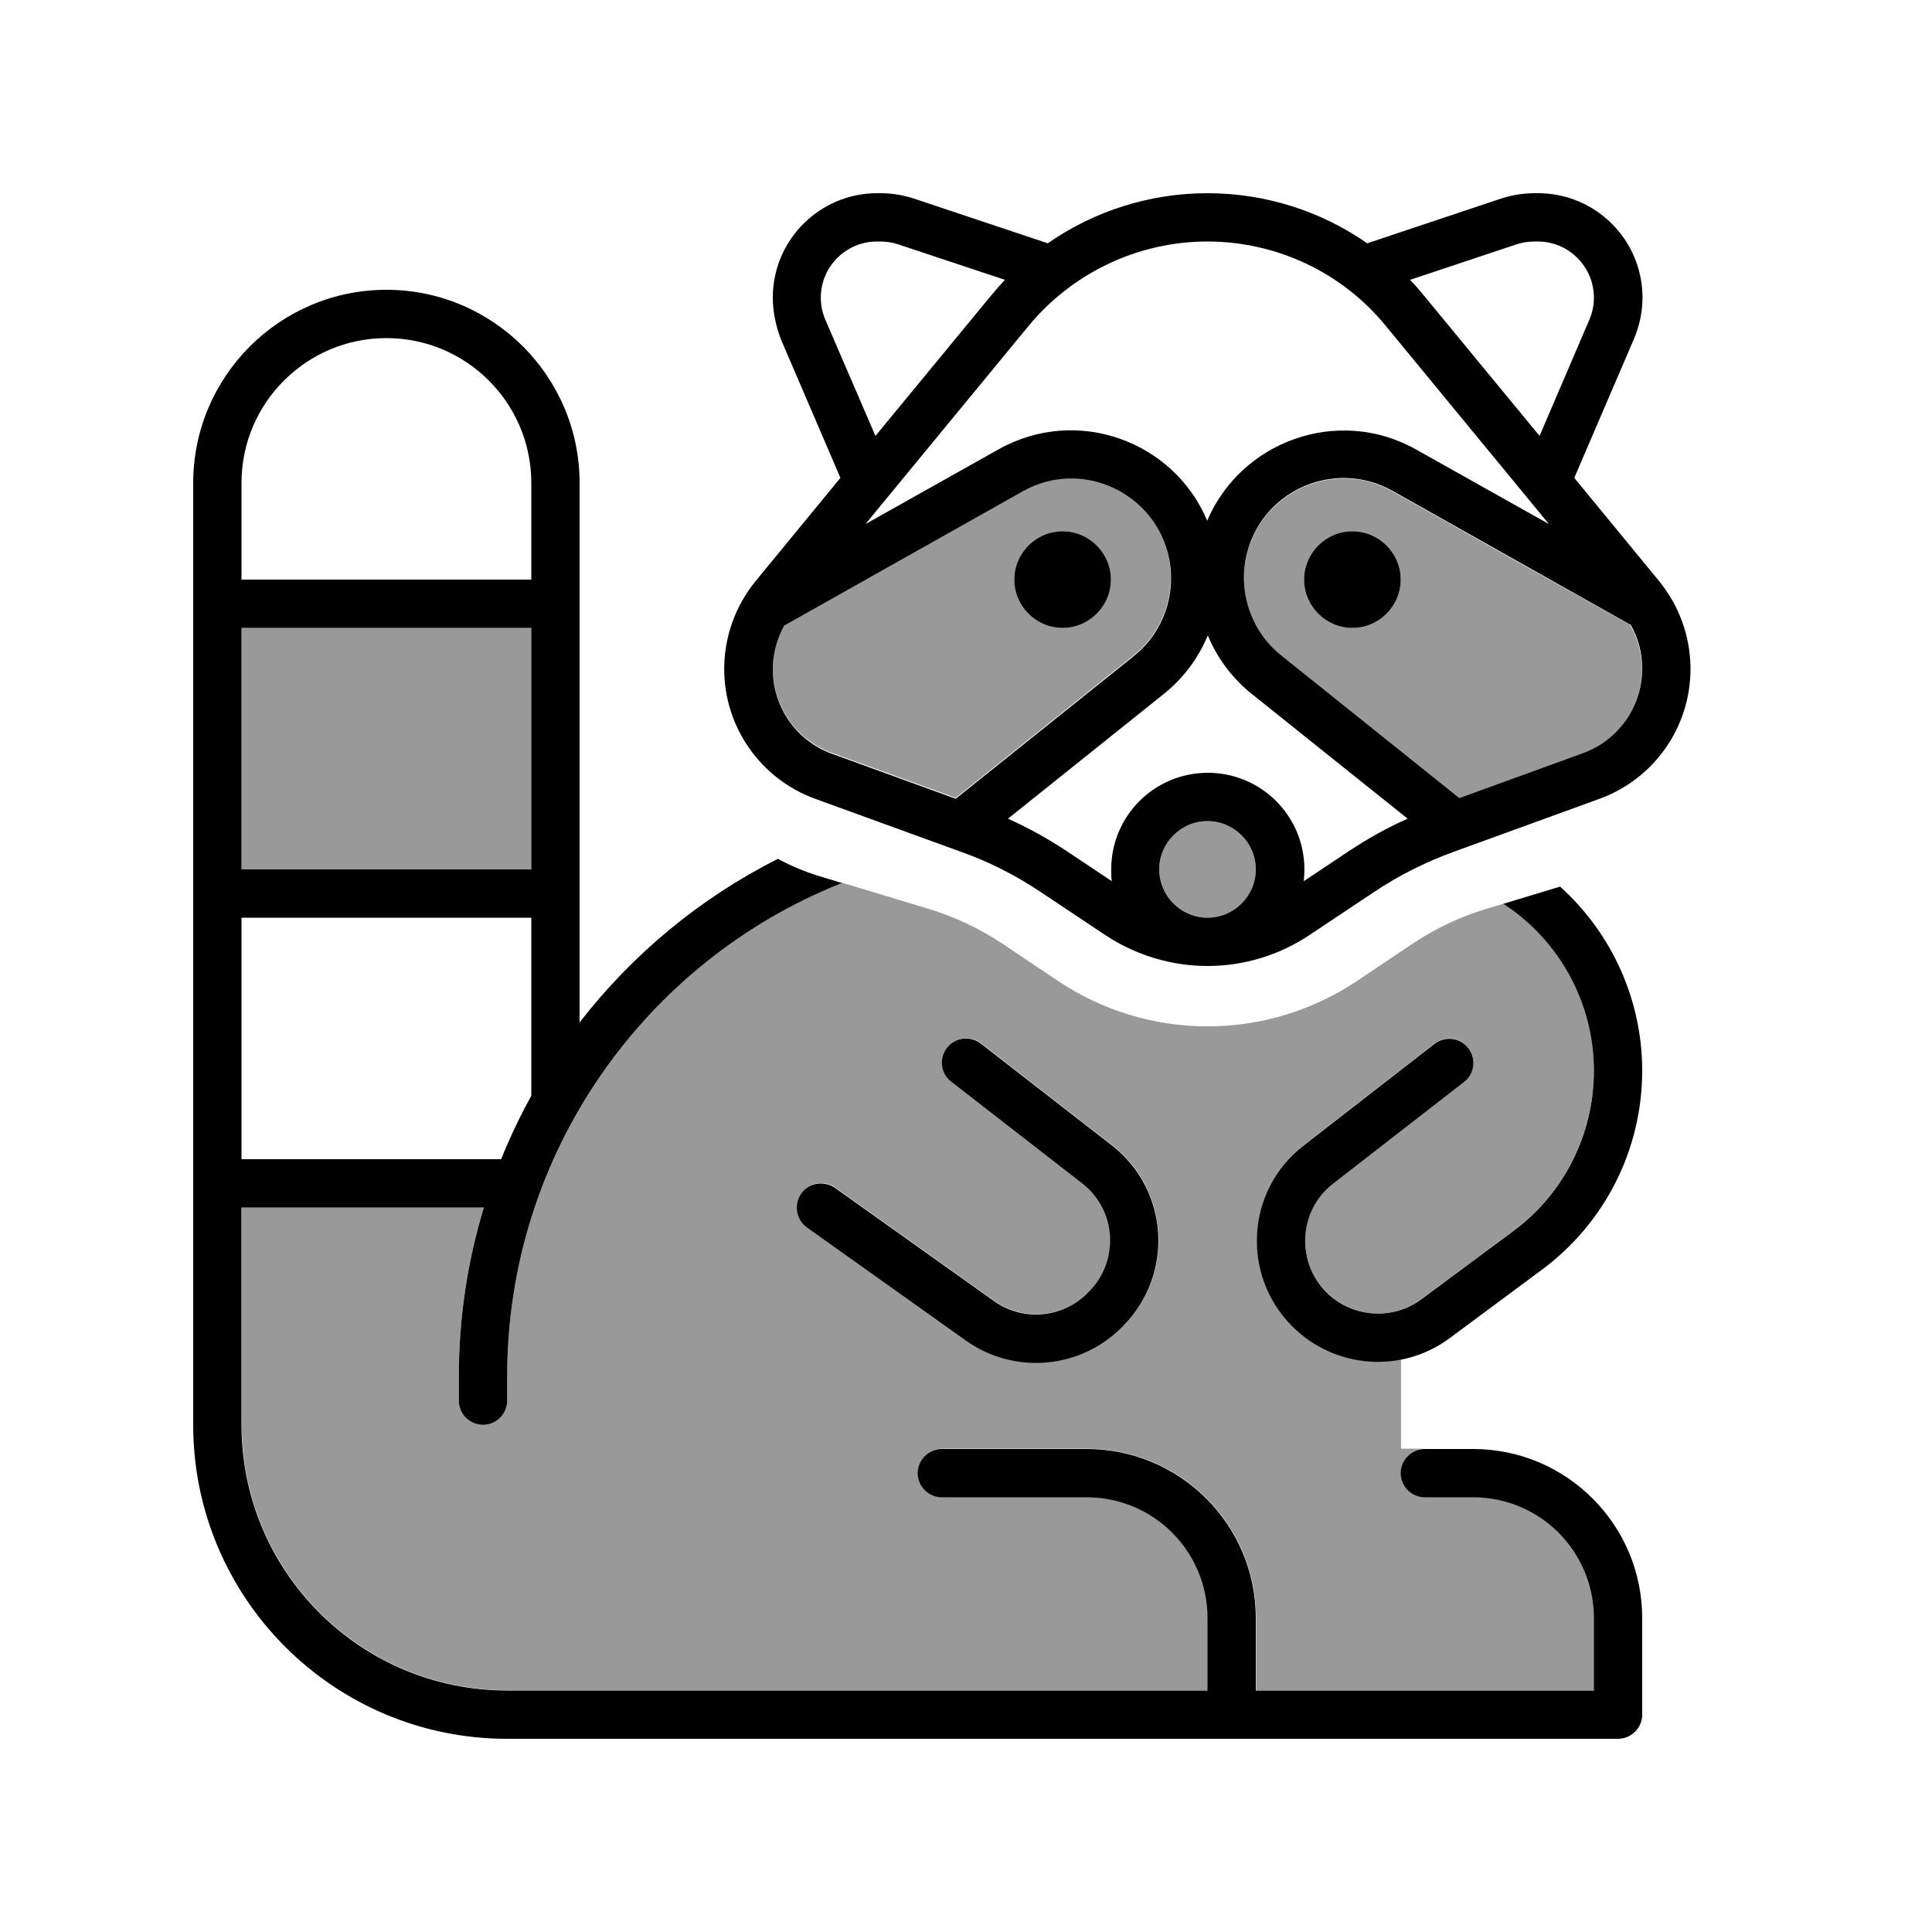 <svg xmlns="http://www.w3.org/2000/svg" viewBox="0 0 640 640"><!--! Font Awesome Pro 7.1.0 by @fontawesome - https://fontawesome.com License - https://fontawesome.com/license (Commercial License) Copyright 2025 Fonticons, Inc. --><path opacity=".4" fill="currentColor" d="M80 208L176 208L176 288L80 288L80 208zM80 400L160.3 400C154.9 417.7 152 436.5 152 456L152 464C152 468.4 155.6 472 160 472C164.4 472 168 468.4 168 464L168 456C168 381.8 213.9 318.3 278.9 292.4C288.4 295.3 297.9 298.1 307.4 301C316.1 303.6 324.3 307.5 331.9 312.5L350.7 325.1C365.3 334.8 382.4 340 400 340C417.6 340 434.7 334.8 449.3 325.1L468.1 312.5C475.6 307.5 483.9 303.6 492.6 301C494.4 300.5 496.2 299.9 498 299.4C516.7 311.5 528 332.3 528 354.7C528 375.6 518.1 395.3 501.3 407.7L470.7 430.4C461.2 437.5 447.8 436.5 439.4 428C429.2 417.8 430.2 400.9 441.6 392L485 358.3C488.5 355.6 489.1 350.6 486.4 347.1C483.7 343.6 478.7 343 475.2 345.7L431.8 379.4C412.8 394.2 411.2 422.3 428.1 439.3C437.8 449 451.3 452.8 464.1 450.3L464.1 479.9L472.2 479.9C467.7 479.9 464.1 483.5 464.1 487.9C464.1 492.3 467.7 495.9 472.1 495.9L488.1 495.9C510.2 495.9 528.1 513.8 528.1 535.9L528.1 559.9L416.1 559.9L416.1 535.9C416.1 505 391 479.9 360.1 479.9L312.1 479.9C307.7 479.9 304.1 483.5 304.1 487.9C304.1 492.3 307.7 495.9 312.1 495.9L360.1 495.9C382.2 495.9 400.1 513.8 400.1 535.9L400.1 559.9L168.1 559.9C119.5 559.9 80.1 520.5 80.1 471.9L80.1 399.9zM256 221.5C256 216.3 257.3 211.3 259.9 206.9L338.6 162.6C358.2 151.6 382.8 162.9 387.2 184.9C389.6 197 385.1 209.5 375.4 217.2L316.6 264.3L275.6 249.4C263.8 245.1 256 233.9 256 221.4zM265.5 395.3C262.9 398.9 263.8 403.9 267.4 406.5L320.1 444C336 455.3 357.8 453.5 371.6 439.7L372.1 439.2C389.1 422.2 387.4 394.1 368.4 379.3L325 345.6C321.5 342.9 316.5 343.5 313.8 347C311.1 350.5 311.7 355.5 315.2 358.2L358.6 391.9C370 400.8 371 417.6 360.8 427.8L360.3 428.3C352 436.6 338.9 437.7 329.4 430.9L276.7 393.4C273.1 390.8 268.1 391.7 265.5 395.3zM336 192C336 200.8 343.2 208 352 208C360.8 208 368 200.8 368 192C368 183.2 360.8 176 352 176C343.2 176 336 183.2 336 192zM416 288C416 296.8 408.8 304 400 304C391.2 304 384 296.8 384 288C384 279.2 391.2 272 400 272C408.8 272 416 279.2 416 288zM412.7 185.1C417.1 163.1 441.8 151.7 461.3 162.8C487.5 177.6 513.7 192.3 540 207C542.5 211.4 543.9 216.5 543.9 221.7C543.9 234.2 536.1 245.4 524.3 249.7L483.3 264.6L424.5 217.5C414.8 209.8 410.3 197.3 412.7 185.2zM432 192C432 200.8 439.2 208 448 208C456.8 208 464 200.8 464 192C464 183.2 456.8 176 448 176C439.2 176 432 183.2 432 192z"/><path fill="currentColor" d="M340.7 108L286.7 173.6L330.7 148.9C356.8 134.2 388.9 146.2 399.9 172.5C411 146.3 443.1 134.3 469.1 148.9L513.1 173.6L459.1 108C444.7 90.3 422.9 80 400 80C377.1 80 355.3 90.3 340.7 108zM400 210.7C396.9 218.1 392 224.7 385.5 229.9L333.9 271.2C340.6 274.2 347.1 277.8 353.3 281.9L368.3 291.9C368.1 290.6 368.1 289.3 368.1 288C368.1 270.3 382.4 256 400.1 256C417.8 256 432.1 270.3 432.1 288C432.1 289.3 432 290.6 431.9 291.9L446.9 281.9C453.1 277.8 459.5 274.2 466.3 271.2L414.7 229.9C408.2 224.7 403.3 218.1 400.2 210.7zM400 304C408.8 304 416 296.8 416 288C416 279.2 408.8 272 400 272C391.2 272 384 279.2 384 288C384 296.8 391.2 304 400 304zM400 320C388 320 376.2 316.4 366.2 309.8L344.3 295.2C336.3 289.9 327.7 285.5 318.7 282.3L270 264.6C251.9 258 239.9 240.8 239.9 221.6C239.9 211 243.6 200.7 250.3 192.5L278.4 158.3L258.6 112.2C257 107.9 256 103.2 256 98.6C256 79.5 271.5 64 290.6 64L291.6 64C295.4 64 299.2 64.6 302.8 65.8L347.1 80.6C362.4 69.9 380.9 64 400 64C419.1 64 437.6 69.9 452.9 80.6L497.2 65.8C500.9 64.6 504.6 64 508.5 64L509.5 64C528.6 64 544.1 79.5 544.1 98.6C544.1 103.3 543.1 107.9 541.3 112.2L521.5 158.3L549.6 192.5C556.3 200.7 560 211 560 221.6C560 240.8 548 258 529.9 264.6L481.2 282.3C472.2 285.6 463.6 289.9 455.6 295.2L433.7 309.8C423.8 316.4 412 320 400 320zM483.4 264.4L524.4 249.5C536.2 245.2 544 234 544 221.5C544 216.3 542.7 211.3 540.1 206.8L540 206.9L461.3 162.6C441.7 151.6 417.1 162.9 412.7 184.9C410.3 197 414.8 209.5 424.5 217.2L483.3 264.3zM375.5 217.4C385.2 209.7 389.7 197.2 387.3 185.1C382.9 163.1 358.2 151.7 338.7 162.8L260 207.1L259.9 207C257.4 211.4 256 216.5 256 221.7C256 234.2 263.8 245.4 275.6 249.7L316.6 264.6L375.4 217.5zM297.7 81C295.7 80.3 293.6 80 291.5 80L290.5 80C280.3 80 271.9 88.3 271.9 98.6C271.9 101.1 272.4 103.6 273.4 105.9L290 144.4L328.4 97.8C329.8 96.1 331.3 94.4 332.9 92.7L297.7 81zM471.6 97.8L510 144.4L526.5 105.9C527.5 103.6 528 101.1 528 98.6C528 88.4 519.7 80 509.4 80L508.4 80C506.3 80 504.2 80.3 502.2 81L467.1 92.7C468.7 94.3 470.1 96 471.6 97.8zM192 338.7C209.5 316.1 231.9 297.5 257.7 284.5C262.1 286.9 266.7 288.8 271.6 290.3L278.9 292.5C213.9 318.3 168 381.8 168 456L168 464C168 468.4 164.4 472 160 472C155.6 472 152 468.4 152 464L152 456C152 436.5 154.9 417.7 160.3 400L80 400L80 472C80 520.6 119.4 560 168 560L400 560L400 536C400 513.9 382.1 496 360 496L312 496C307.6 496 304 492.4 304 488C304 483.6 307.6 480 312 480L360 480C390.9 480 416 505.1 416 536L416 560L528 560L528 536C528 513.9 510.1 496 488 496L472 496C467.6 496 464 492.4 464 488C464 483.6 467.6 480 472 480L488 480C518.9 480 544 505.1 544 536L544 568C544 572.4 540.4 576 536 576L168 576C110.6 576 64 529.4 64 472L64 160C64 124.7 92.7 96 128 96C163.3 96 192 124.7 192 160L192 338.7zM528 354.7C528 332.3 516.6 311.5 498 299.4L516.8 293.7C533.9 309.1 544 331.2 544 354.7C544 380.7 531.7 405.1 510.8 420.6L480.2 443.3C464.3 455.1 442.1 453.4 428.1 439.4C411.1 422.4 412.7 394.3 431.8 379.5L475.2 345.8C478.7 343.1 483.7 343.7 486.4 347.2C489.1 350.7 488.5 355.7 485 358.4L441.6 392.1C430.2 400.9 429.2 417.9 439.4 428.1C447.8 436.5 461.2 437.5 470.7 430.5L501.3 407.8C518.1 395.4 528 375.7 528 354.8zM166 384C168.9 376.8 172.3 369.7 176 363L176 304L80 304L80 384L166 384zM176 208L80 208L80 288L176 288L176 208zM176 192L176 160C176 133.5 154.5 112 128 112C101.5 112 80 133.5 80 160L80 192L176 192zM372 439.3L371.5 439.8C357.7 453.6 335.9 455.4 320 444.1L267.3 406.6C263.7 404 262.9 399 265.4 395.4C267.9 391.8 273 391 276.6 393.5L329.3 431C338.8 437.8 351.9 436.7 360.2 428.4L360.7 427.9C370.9 417.7 369.9 400.8 358.5 392L315.1 358.3C311.6 355.6 311 350.6 313.7 347.1C316.4 343.6 321.4 343 324.9 345.7L368.3 379.4C387.3 394.2 389 422.2 372 439.3zM336 192C336 183.2 343.2 176 352 176C360.8 176 368 183.2 368 192C368 200.8 360.8 208 352 208C343.2 208 336 200.8 336 192zM448 176C456.8 176 464 183.2 464 192C464 200.8 456.8 208 448 208C439.2 208 432 200.8 432 192C432 183.2 439.2 176 448 176z"/></svg>